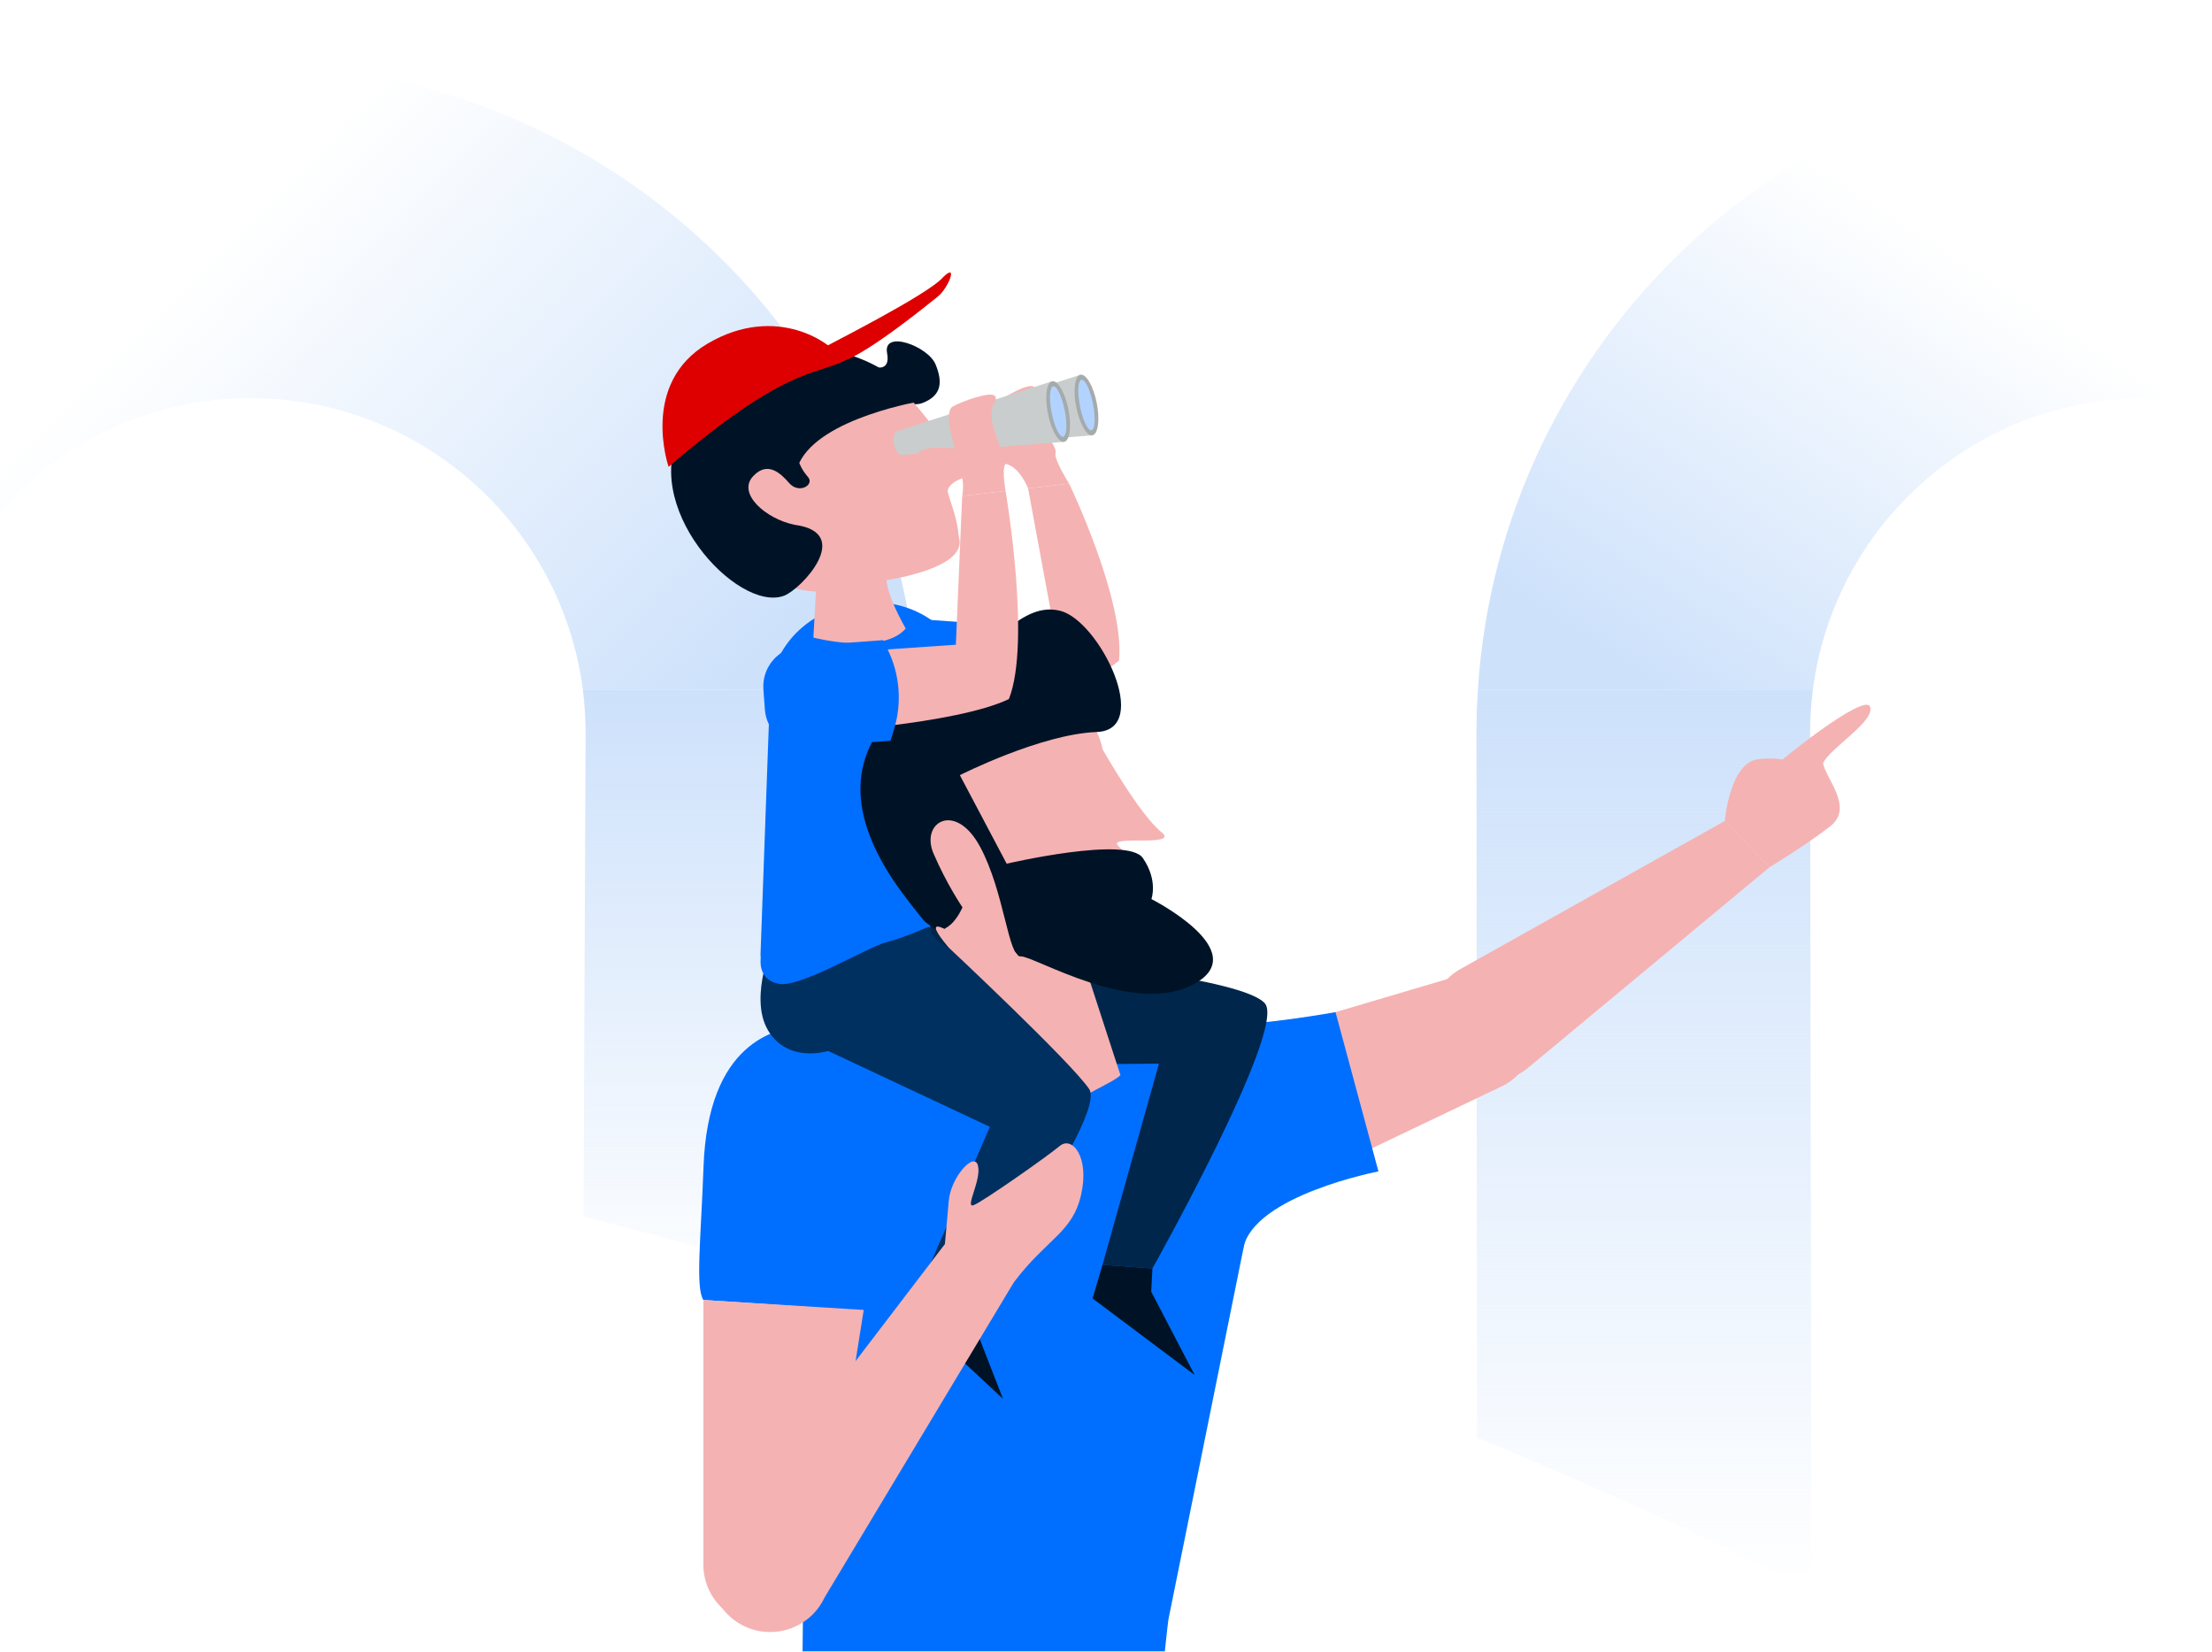 <?xml version="1.0" encoding="UTF-8"?>
<svg xmlns="http://www.w3.org/2000/svg" width="750" height="560" viewBox="0 0 750 560" fill="none">
  <g clip-path="url(#clip0_1274_2538)">
    <g clip-path="url(#clip1_1274_2538)">
      <path d="M85.03 22C54.95 22 26.26 27.86 0 38.48V173.21C20.78 149.77 51.14 134.99 85.03 134.99C142.65 134.99 190.41 178.06 197.62 233.79H311.11C303.55 115.64 205.2 22 85.03 22Z" fill="url(#paint0_linear_1274_2538)"></path>
      <path d="M197.84 412.451C236.44 422.231 274.34 433.281 311.6 445.591V248.451C311.6 243.531 311.42 238.641 311.11 233.801H197.62C198.24 238.601 198.56 243.491 198.56 248.451L197.84 412.451Z" fill="url(#paint1_linear_1274_2538)"></path>
      <path d="M727.15 134.99C734.98 134.99 742.62 135.78 750 137.29V23.14C742.48 22.39 734.86 22 727.15 22C607.01 22 508.66 115.64 501.1 233.79H614.68C621.87 178.06 669.51 134.99 727.15 134.99Z" fill="url(#paint2_linear_1274_2538)"></path>
      <path d="M500.779 487.399C539.029 503.189 576.869 520.329 614.169 538.929L613.739 248.439C613.739 243.469 614.059 238.579 614.679 233.789H501.099C500.789 238.639 500.609 243.519 500.609 248.439L500.779 487.389V487.399Z" fill="url(#paint3_linear_1274_2538)"></path>
    </g>
    <path fill-rule="evenodd" clip-rule="evenodd" d="M348.576 165.576C348.576 165.576 345.749 158.16 340.844 157.258C335.939 156.355 329.107 158.924 328.33 155.374C327.579 151.961 340.256 150.991 340.256 150.991C340.256 150.991 334.064 139.619 336.994 137.181C339.925 134.743 348.964 129.617 350.504 131.165C352.045 132.712 348.521 134.186 351.368 140.688C354.215 147.192 358.499 151.529 357.896 153.643C357.292 155.757 362.496 163.968 362.496 163.968L348.576 165.576Z" fill="#F5B2B2"></path>
    <path fill-rule="evenodd" clip-rule="evenodd" d="M320.728 212.018L357.025 211.242L348.576 165.578L362.496 163.969C362.496 163.969 381.437 203.32 379.415 223.953C364.284 237.383 319.871 233.315 319.871 233.315L320.728 212.018Z" fill="#F5B2B2"></path>
    <path fill-rule="evenodd" clip-rule="evenodd" d="M428.092 407.023L407.722 356.5L494.657 330.785C504.176 327.97 514.327 332.49 518.604 341.447C523.406 351.511 519.144 363.562 509.081 368.364L428.092 407.023Z" fill="#F5B2B2"></path>
    <path fill-rule="evenodd" clip-rule="evenodd" d="M518.173 361.978L599.972 294.026L584.816 278.344L495.088 328.594C485.465 334.064 481.969 346.215 487.213 355.962C493.316 367.298 508.27 370.205 518.173 361.978Z" fill="#F5B2B2"></path>
    <path fill-rule="evenodd" clip-rule="evenodd" d="M372.797 352.673C372.797 352.673 404.958 346.214 415.129 347.137C425.302 348.064 452.822 343.16 452.822 343.16L467.374 397.158C467.374 397.158 425.14 405.273 421.512 423.225C400.797 378.579 372.797 352.673 372.797 352.673Z" fill="#006FFF"></path>
    <path fill-rule="evenodd" clip-rule="evenodd" d="M584.814 278.342C584.814 278.342 588.564 272.332 595.959 264.935C603.358 257.536 632.448 234.69 634.084 239.641C635.723 244.591 620.927 253.278 618.154 258.643C618.615 263.547 628.885 273.718 620.514 280.192C612.143 286.664 599.972 294.026 599.972 294.026L584.814 278.342Z" fill="#F5B2B2"></path>
    <path fill-rule="evenodd" clip-rule="evenodd" d="M584.814 278.342C584.814 278.342 586.445 258.509 596.16 257.403C605.876 256.297 609.513 259.385 609.513 259.385L584.814 278.342Z" fill="#F5B2B2"></path>
    <path fill-rule="evenodd" clip-rule="evenodd" d="M334.291 211.486L337.674 245.853L308.821 242.253C299.886 241.645 293.137 233.909 293.747 224.975C294.357 216.04 302.092 209.292 311.025 209.902L334.291 211.486Z" fill="#006FFF"></path>
    <path fill-rule="evenodd" clip-rule="evenodd" d="M261.225 230.748L257.868 323.29C257.868 323.29 257.582 335.534 265.194 326.824C285.556 303.52 332.079 318.67 332.079 318.67C332.742 306.022 328.009 279.513 330.299 246.319C333.947 193.424 269.805 192.655 261.225 230.748Z" fill="#006FFF"></path>
    <path fill-rule="evenodd" clip-rule="evenodd" d="M293.719 123.578C296.254 129.757 306.321 139.086 312.737 136.645C319.155 134.204 319.755 129.733 317.219 123.554C314.684 117.375 299.231 111.647 300.776 119.748C302.021 126.283 296.679 124.812 293.719 123.578Z" fill="#001326"></path>
    <path fill-rule="evenodd" clip-rule="evenodd" d="M328.938 161.352C330.393 161.083 331.59 159.179 330.428 158.294C326.967 155.659 322.201 152.315 313.886 141.465C301.183 124.893 289.495 121.396 281.223 123.617C232.34 136.728 253.155 180.97 261.976 194.03C265.058 198.594 270.663 200.294 276.65 200.578L275.787 216.162C275.787 216.162 299.259 222.265 307.086 213.098C300.362 201.105 300.623 196.676 300.623 196.676C303.765 196.199 326.936 192.35 325.291 182.963C324.478 178.312 325.103 180.495 324.315 176.941C323.396 172.803 322.182 169.969 321.534 167.468C320.298 164.766 325.001 162.084 328.938 161.352Z" fill="#F5B2B2"></path>
    <path fill-rule="evenodd" clip-rule="evenodd" d="M273.963 161.722C276.271 164.36 270.922 167.641 267.56 163.767C264.733 160.509 260.317 156.241 255.462 161.347C249.699 167.228 259.63 175.935 269.418 177.93C289.732 180.623 271.623 199.818 265.859 201.975C249.92 207.94 215.828 170.761 231.632 144.95C242.087 124.806 278.828 101.761 312.599 135.938C312.599 135.938 278.35 141.523 271.01 156.92C271.01 156.92 271.656 159.086 273.963 161.722Z" fill="#001326"></path>
    <path fill-rule="evenodd" clip-rule="evenodd" d="M323.372 259.811C323.372 259.811 331.128 256.535 330.337 251.105C329.547 245.678 327.074 238.436 330.945 239.811C334.818 241.187 337.435 250.949 337.435 250.949C337.435 250.949 344.337 247.164 346.571 251.105C348.808 255.047 352.077 263.068 349.186 265.395C346.297 267.722 327.778 274.178 327.778 274.178L323.372 259.811Z" fill="#F5B2B2"></path>
    <path fill-rule="evenodd" clip-rule="evenodd" d="M226.701 158.284C226.701 158.284 216.842 129.966 240.053 116.417C263.267 102.868 282.578 116.179 285.897 122.499C275.941 127.31 265.876 124.683 226.701 158.284Z" fill="#DE0000"></path>
    <path fill-rule="evenodd" clip-rule="evenodd" d="M278.203 118.456C278.807 117.881 314.865 99.928 319.844 93.893C324.973 88.914 321.58 97.665 317.998 100.531C314.412 103.398 294.985 119.227 285.897 122.498C275.638 120.146 278.203 118.456 278.203 118.456Z" fill="#DE0000"></path>
    <path fill-rule="evenodd" clip-rule="evenodd" d="M316.622 147.572C317.065 149.807 316.544 151.794 315.458 152.009C314.371 152.224 313.131 150.587 312.688 148.351C312.246 146.117 312.766 144.129 313.853 143.914C314.939 143.698 316.179 145.336 316.622 147.572Z" fill="#C9CDCD"></path>
    <path fill-rule="evenodd" clip-rule="evenodd" d="M370.412 147.579L315.458 152.009L313.854 143.914L366.345 127.055L370.412 147.579Z" fill="#C9CDCD"></path>
    <path fill-rule="evenodd" clip-rule="evenodd" d="M371.861 136.623C372.984 142.291 372.335 147.195 370.412 147.575C368.489 147.957 366.02 143.671 364.897 138.002C363.774 132.335 364.421 127.431 366.345 127.051C368.268 126.669 370.737 130.956 371.861 136.623Z" fill="#A5ABAC"></path>
    <path fill-rule="evenodd" clip-rule="evenodd" d="M370.573 136.88C371.51 141.603 371.286 145.628 370.072 145.867C368.86 146.108 367.119 142.473 366.183 137.749C365.247 133.025 365.47 129.002 366.685 128.761C367.896 128.52 369.639 132.156 370.573 136.88Z" fill="#B2D3FF"></path>
    <path fill-rule="evenodd" clip-rule="evenodd" d="M307.031 149.782C307.474 152.017 306.951 154.005 305.867 154.22C304.78 154.435 303.54 152.798 303.097 150.562C302.654 148.326 303.175 146.34 304.263 146.124C305.348 145.909 306.587 147.547 307.031 149.782Z" fill="#C9CDCD"></path>
    <path fill-rule="evenodd" clip-rule="evenodd" d="M360.821 149.791L305.867 154.222L304.263 146.126L356.754 129.266L360.821 149.791Z" fill="#C9CDCD"></path>
    <path fill-rule="evenodd" clip-rule="evenodd" d="M362.269 138.839C363.392 144.507 362.743 149.409 360.821 149.791C358.899 150.172 356.428 145.887 355.305 140.218C354.182 134.551 354.83 129.648 356.754 129.266C358.676 128.885 361.146 133.17 362.269 138.839Z" fill="#A5ABAC"></path>
    <path fill-rule="evenodd" clip-rule="evenodd" d="M360.983 139.094C361.919 143.818 361.695 147.842 360.481 148.083C359.27 148.323 357.527 144.689 356.592 139.965C355.656 135.241 355.88 131.217 357.092 130.976C358.305 130.737 360.046 134.37 360.983 139.094Z" fill="#B2D3FF"></path>
    <path fill-rule="evenodd" clip-rule="evenodd" d="M272.111 559.878L273.496 443.1L292.192 435.951L273.496 443.1L238.481 440.746C235.745 436.547 237.673 419.783 238.529 395.698C240.02 353.69 262.492 348.261 274.093 347.524C296.89 346.079 402.882 355.091 402.882 355.091L422.795 417.348L396.282 548.473C396.181 548.506 395.569 553.873 394.944 559.878H272.111Z" fill="#006FFF"></path>
    <path fill-rule="evenodd" clip-rule="evenodd" d="M390.741 430.069C390.741 430.069 436.262 348.894 428.905 340.226C421.548 331.557 358.233 325.788 358.233 325.788C358.233 325.788 358.584 322.198 358.148 318.336C354.367 314.735 350.265 309.125 350.265 309.125C340.478 311.054 315.364 309.218 309.705 319.18C309.705 319.18 302.938 340.437 311 351.395C319.063 362.353 333.533 361.041 333.533 361.041L392.951 360.632L373.806 428.822L390.741 430.069Z" fill="#00264C"></path>
    <path fill-rule="evenodd" clip-rule="evenodd" d="M373.806 428.824L370.46 440.241L405.066 466.188L390.334 437.93L390.741 430.071L373.806 428.824Z" fill="#001326"></path>
    <path fill-rule="evenodd" clip-rule="evenodd" d="M379.214 286.835C383.721 290.764 394.742 311.838 392.359 317.108C388.738 325.112 366.835 324.357 366.835 324.357L379.898 364.528C376.64 367.564 368.187 370.178 360.744 376.615C353.152 383.181 334.688 381.378 331.558 371.839L311.035 266.935C311.035 266.935 313.819 241.217 342.242 236.262C370.665 231.304 373.826 254.033 373.826 254.033C373.826 254.033 386.372 276.188 393.754 282.09C400.358 287.37 374.705 282.908 379.214 286.835Z" fill="#F5B2B2"></path>
    <path fill-rule="evenodd" clip-rule="evenodd" d="M319.528 229.552C337.225 219.767 346.326 203.731 359.543 207.107C372.759 210.482 390.903 247.449 371.869 248.179C352.837 248.907 325.45 262.818 325.45 262.818L341.32 292.83C341.32 292.83 382.251 283.286 387.497 290.917C392.75 298.551 390.394 304.822 390.394 304.822C390.394 304.822 425.367 322.531 404.783 333.669C384.197 344.804 350.399 323.96 346.098 324.268C341.791 324.579 340.601 302.416 332.256 286.994C323.907 271.574 311.952 278.788 316.521 289.391C321.092 299.999 326.338 307.631 326.338 307.631C326.338 307.631 320.461 321.654 312.748 311.528C305.03 301.402 265.899 259.202 319.528 229.552Z" fill="#001326"></path>
    <path fill-rule="evenodd" clip-rule="evenodd" d="M341.464 337.892C341.464 337.892 332.318 332.222 329.973 330.151C327.626 328.081 312.137 311.786 319.094 314.435C326.052 317.083 333.109 324.688 333.119 317.4C333.128 310.113 345.092 323.809 345.092 323.809L341.464 337.892Z" fill="#F5B2B2"></path>
    <path fill-rule="evenodd" clip-rule="evenodd" d="M238.481 440.746L292.852 444.128L278.608 533.66C277.049 543.463 268.595 550.678 258.67 550.678C247.52 550.678 238.481 541.639 238.481 530.488V440.746Z" fill="#F5B2B2"></path>
    <path fill-rule="evenodd" clip-rule="evenodd" d="M325.246 447.188C325.246 447.188 375.57 378.468 369.299 369.231C363.027 359.994 321.662 321.264 321.662 321.264C321.662 321.264 315.68 318.812 315.692 315.018C312.371 311.1 303.971 312.62 303.971 312.62C294.082 313.388 269.483 308.774 262.75 317.798C262.75 317.798 253.62 337.654 260.328 349.193C267.034 360.732 280.798 356.321 280.798 356.321L335.629 382.043L308.662 444.071L325.246 447.188Z" fill="#003060"></path>
    <path fill-rule="evenodd" clip-rule="evenodd" d="M257.935 325.055C257.935 325.055 256.77 332.197 264.086 333.576C271.405 334.959 294.323 321.014 300.398 319.496C306.473 317.976 315.495 313.901 315.495 313.901L304.749 305.941L271.68 308.173L265.607 310.521L257.935 325.055Z" fill="#006FFF"></path>
    <path fill-rule="evenodd" clip-rule="evenodd" d="M313.477 434.492L308.86 445.19L340.068 474.258L328.759 445.19L330.063 437.612L313.477 434.492Z" fill="#001326"></path>
    <path fill-rule="evenodd" clip-rule="evenodd" d="M279.58 541.616L343.692 434.849L322.404 419.133L244.502 521.196C238.112 530.234 240.108 542.72 248.996 549.317C259.335 556.989 274.108 553.269 279.58 541.616Z" fill="#F5B2B2"></path>
    <path fill-rule="evenodd" clip-rule="evenodd" d="M320.38 421.781C320.38 421.781 321 414.932 321.699 407.03C322.399 399.129 330.336 390.272 331.589 395.181C332.84 400.091 326.952 409.838 330.155 408.586C333.357 407.335 355.116 392.066 359.304 388.548C363.493 385.028 369.508 392.207 366.54 405.139C363.573 418.073 354.973 419.84 343.691 434.846C332.823 449.303 320.38 421.781 320.38 421.781Z" fill="#F5B2B2"></path>
    <path fill-rule="evenodd" clip-rule="evenodd" d="M326.239 168.157C326.239 168.157 327.948 160.034 323.28 158.28C318.61 156.527 311.431 157.852 311.294 154.221C311.156 150.729 323.804 152.008 323.804 152.008C323.804 152.008 319.716 139.724 323.029 137.84C326.342 135.956 336.145 132.504 337.387 134.299C338.63 136.094 334.902 136.922 336.558 143.825C338.215 150.729 341.667 155.753 340.7 157.728C339.734 159.702 340.944 166.458 340.944 166.458L326.239 168.157Z" fill="#F5B2B2"></path>
    <path fill-rule="evenodd" clip-rule="evenodd" d="M284.095 221.337L324.093 218.586L326.239 168.156L340.945 166.457C340.945 166.457 349.743 217.757 342.07 237.017C323.804 245.716 275.045 248.496 275.045 248.496L284.095 221.337Z" fill="#F5B2B2"></path>
    <path fill-rule="evenodd" clip-rule="evenodd" d="M299.424 217.043L300.995 220.251C305.109 228.658 305.872 238.317 303.127 247.264L301.932 251.157L273.987 253.211C266.451 253.767 259.891 248.105 259.337 240.568L258.837 233.747C258.282 226.21 263.944 219.651 271.481 219.096L299.424 217.043Z" fill="#006FFF"></path>
  </g>
  <defs>
    <linearGradient id="paint0_linear_1274_2538" x1="249" y1="234" x2="84.5" y2="72" gradientUnits="userSpaceOnUse">
      <stop stop-color="#CDE1FB"></stop>
      <stop offset="1" stop-color="#CDE1FB" stop-opacity="0"></stop>
    </linearGradient>
    <linearGradient id="paint1_linear_1274_2538" x1="254.61" y1="233.801" x2="254.61" y2="445.591" gradientUnits="userSpaceOnUse">
      <stop stop-color="#CDE1FB"></stop>
      <stop offset="1" stop-color="#CDE1FB" stop-opacity="0"></stop>
    </linearGradient>
    <linearGradient id="paint2_linear_1274_2538" x1="658" y1="82" x2="558.999" y2="234" gradientUnits="userSpaceOnUse">
      <stop stop-color="#CDE1FB" stop-opacity="0"></stop>
      <stop offset="1" stop-color="#CDE1FB"></stop>
    </linearGradient>
    <linearGradient id="paint3_linear_1274_2538" x1="557.644" y1="233.789" x2="557.644" y2="538.929" gradientUnits="userSpaceOnUse">
      <stop stop-color="#CDE1FB"></stop>
      <stop offset="1" stop-color="#CDE1FB" stop-opacity="0"></stop>
    </linearGradient>
    <clipPath id="clip0_1274_2538">
      <rect width="750" height="560" fill="white"></rect>
    </clipPath>
    <clipPath id="clip1_1274_2538">
      <rect width="750" height="560" fill="white"></rect>
    </clipPath>
  </defs>
</svg>
